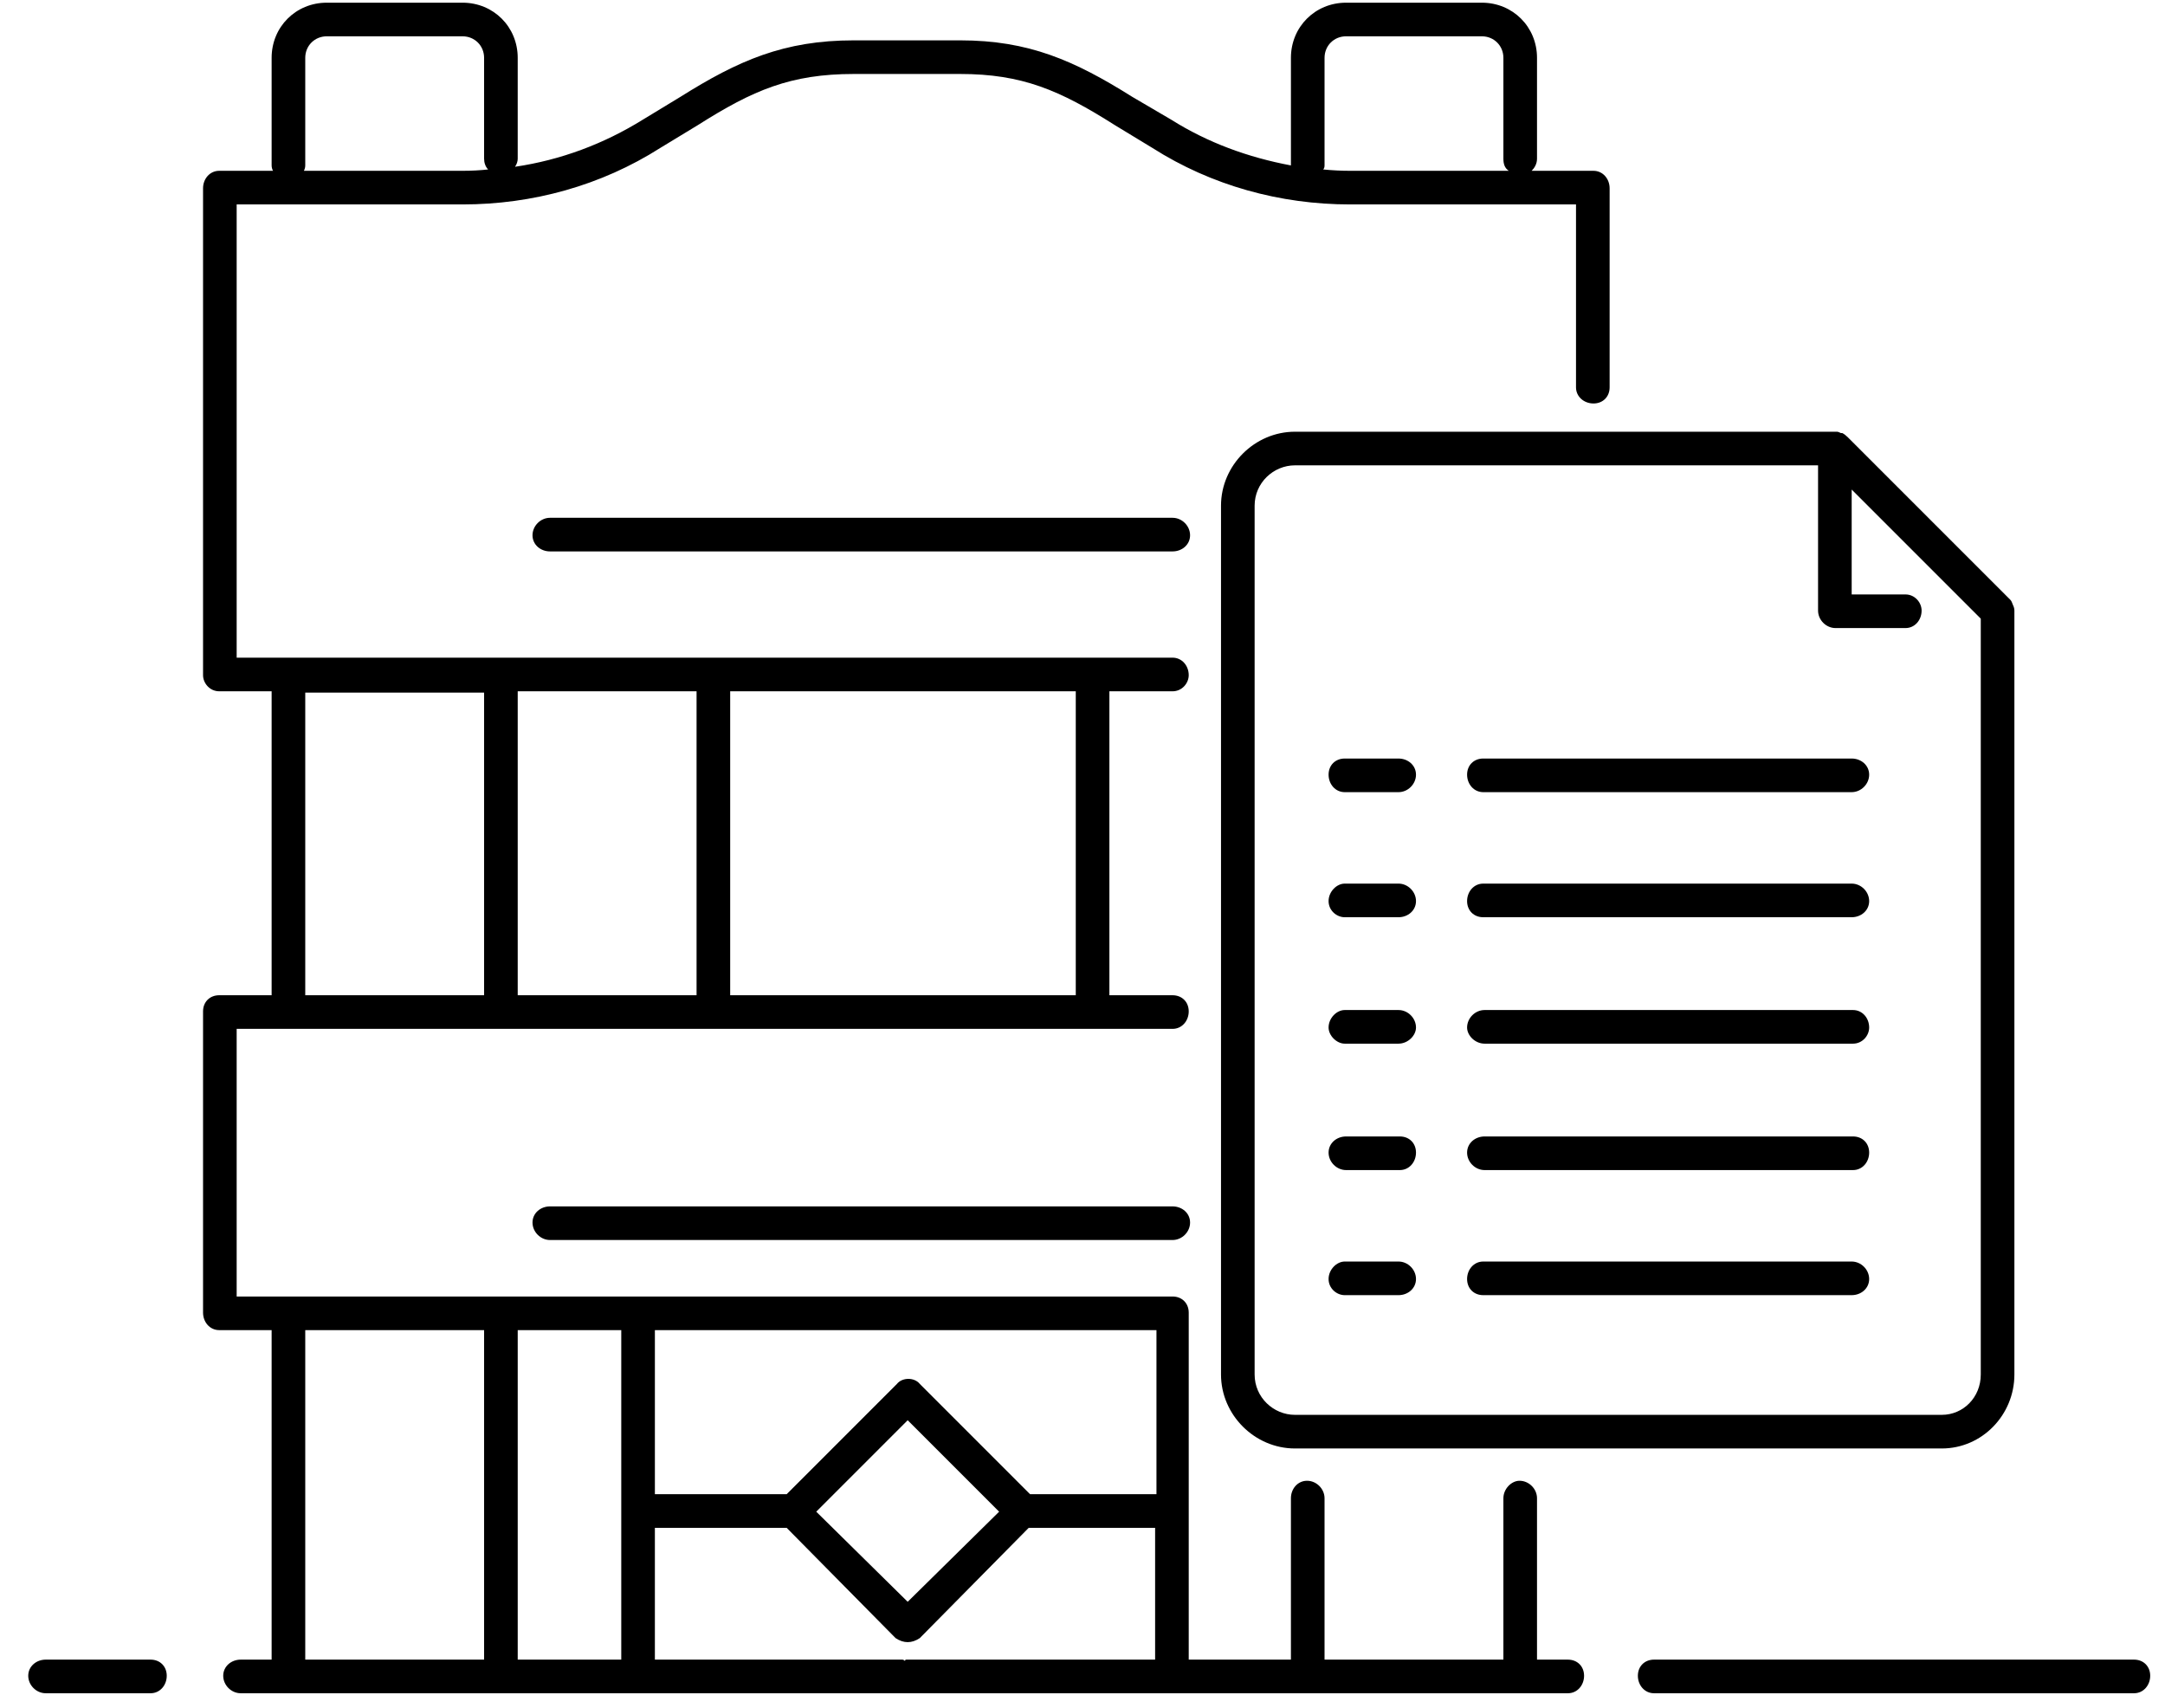 <svg version="1.2" xmlns="http://www.w3.org/2000/svg" viewBox="0 0 161 127" width="161" height="127">
	<title>ico-06-svg</title>
	<style>
		.s0 { fill: #000000 } 
	</style>
	<path fill-rule="evenodd" class="s0" d="m159.9 124.6c0 0.7-0.5 1.3-1.2 1.3h-35.7c-0.7 0-1.2-0.6-1.2-1.3 0-0.7 0.5-1.2 1.2-1.2h35.7c0.7 0 1.2 0.5 1.2 1.2zm-147.5 0c0 0.7-0.5 1.3-1.2 1.3h-7.8c-0.7 0-1.3-0.6-1.3-1.3 0-0.7 0.6-1.2 1.3-1.2h7.8c0.7 0 1.2 0.5 1.2 1.2zm105.4 0c0 0.7-0.5 1.3-1.2 1.3h-49.2q-0.1 0-0.1 0-0.1 0-0.2 0h-49.2c-0.7 0-1.3-0.6-1.3-1.3 0-0.7 0.6-1.2 1.3-1.2h2.3v-24.5h-3.9c-0.7 0-1.2-0.6-1.2-1.3v-22.4c0-0.7 0.5-1.2 1.2-1.2h3.9v-22.6h-3.9c-0.7 0-1.2-0.6-1.2-1.2v-36.2c0-0.7 0.5-1.3 1.2-1.3h4q-0.1-0.2-0.1-0.4v-8c0-2.3 1.8-4.1 4.1-4.1h10.1c2.3 0 4.1 1.8 4.1 4.1v7.5q0 0.3-0.2 0.6c3.4-0.5 6.6-1.7 9.5-3.5l2.8-1.7c4.3-2.7 7.7-4.2 12.9-4.2h7.9c5.1 0 8.5 1.5 12.8 4.2l2.9 1.7c2.7 1.7 5.7 2.8 8.9 3.4q0 0 0 0v-8c0-2.3 1.8-4.1 4.1-4.1h10.1c2.3 0 4.1 1.8 4.1 4.1v7.5c0 0.4-0.2 0.7-0.4 0.9h4.6c0.7 0 1.2 0.6 1.2 1.3v14.8c0 0.7-0.5 1.2-1.2 1.2-0.7 0-1.3-0.5-1.3-1.2v-13.6h-16.8c-5.2 0-10.3-1.4-14.7-4.2l-2.8-1.7c-4.1-2.6-6.9-3.8-11.5-3.8h-7.9c-4.7 0-7.5 1.2-11.6 3.8l-2.8 1.7c-4.4 2.8-9.5 4.2-14.7 4.2h-16.8v33.7h69.6c0.7 0 1.2 0.6 1.2 1.3 0 0.6-0.5 1.2-1.2 1.2h-4.7v22.6h4.7c0.7 0 1.2 0.5 1.2 1.2 0 0.7-0.5 1.3-1.2 1.3h-69.6v19.9h69.6c0.7 0 1.2 0.5 1.2 1.2v25.8h7.6v-12c0-0.7 0.5-1.3 1.2-1.3 0.7 0 1.3 0.6 1.3 1.3v12h13.3v-12c0-0.7 0.6-1.3 1.2-1.3 0.7 0 1.3 0.6 1.3 1.3v12h2.3c0.7 0 1.2 0.5 1.2 1.2zm-21.5-92.5h40.2q0 0 0.1 0 0.1 0 0.3 0.1 0.1 0 0.1 0 0.2 0.1 0.4 0.3l12.1 12.1q0.1 0.1 0.2 0.4 0.1 0.2 0.1 0.4v56.8c0 3-2.4 5.5-5.4 5.5h-48.1c-3 0-5.5-2.5-5.5-5.5v-64.6c0-3 2.5-5.5 5.5-5.5zm38.9 13.3v-10.8h-38.9c-1.6 0-3 1.3-3 3v64.6c0 1.7 1.4 3 3 3h48.1c1.6 0 2.9-1.3 2.9-3v-56.2l-9.6-9.6v7.8h4c0.7 0 1.2 0.6 1.2 1.2 0 0.7-0.5 1.3-1.2 1.3h-5.2c-0.7 0-1.3-0.6-1.3-1.3zm-29.9 31c0 0.6-0.6 1.2-1.3 1.2h-4c-0.6 0-1.2-0.6-1.2-1.2 0-0.7 0.6-1.3 1.2-1.3h4c0.7 0 1.3 0.6 1.3 1.3zm0 18.7c0 0.7-0.6 1.2-1.3 1.2h-4c-0.6 0-1.2-0.5-1.2-1.2 0-0.7 0.6-1.3 1.2-1.3h4c0.7 0 1.3 0.6 1.3 1.3zm0-28.1c0 0.7-0.6 1.2-1.3 1.2h-4c-0.6 0-1.2-0.5-1.2-1.2 0-0.7 0.6-1.3 1.2-1.3h4c0.7 0 1.3 0.6 1.3 1.3zm-6.9-54.4q1 0.1 2 0.1h11.8c-0.3-0.2-0.4-0.5-0.4-0.9v-7.5c0-0.9-0.7-1.6-1.6-1.6h-10.1c-0.9 0-1.6 0.7-1.6 1.6v8q0 0.2-0.1 0.3zm-75.8 0.1h11.8q1 0 1.9-0.1c-0.2-0.2-0.3-0.5-0.3-0.8v-7.5c0-0.9-0.7-1.6-1.6-1.6h-10.1c-0.9 0-1.6 0.7-1.6 1.6v8q0 0.2-0.1 0.4zm31.7 61.3h25.7v-22.6h-25.7zm-15.8 0h13.3v-22.6h-13.3zm-15.8 0h13.3v-22.5h-13.3zm13.3 24.9h-13.3v24.5h13.3zm10.2 0h-7.7v24.5h7.7zm39.7 14.7h-9.4l-8.1 8.2c-0.3 0.2-0.6 0.3-0.9 0.3-0.3 0-0.6-0.1-0.9-0.3l-8.1-8.2h-9.8v9.8h18.4q0.1 0 0.2 0.1 0-0.1 0.1-0.1h18.5zm-18.4 5.5l6.8-6.7-6.8-6.8-6.8 6.8zm18.5-20.2h-37.3v12.2h9.8l8.2-8.2c0.4-0.5 1.3-0.5 1.7 0l8.2 8.2h9.4zm53-13.2c0 0.7-0.5 1.3-1.2 1.3h-27.4c-0.7 0-1.3-0.6-1.3-1.3 0-0.7 0.6-1.2 1.3-1.2h27.4c0.7 0 1.2 0.5 1.2 1.2zm-33.7 0c0 0.7-0.5 1.3-1.2 1.3h-4c-0.7 0-1.3-0.6-1.3-1.3 0-0.7 0.6-1.2 1.3-1.2h4c0.7 0 1.2 0.5 1.2 1.2zm33.7-9.3c0 0.6-0.5 1.2-1.2 1.2h-27.4c-0.7 0-1.3-0.6-1.3-1.2 0-0.7 0.6-1.3 1.3-1.3h27.4c0.7 0 1.2 0.6 1.2 1.3zm-50.5 14.5c0 0.7-0.6 1.3-1.3 1.3h-46.3c-0.7 0-1.3-0.6-1.3-1.3 0-0.7 0.6-1.2 1.3-1.2h46.3c0.7 0 1.3 0.5 1.3 1.2zm-1.3-52.4c0.7 0 1.3 0.6 1.3 1.3 0 0.7-0.6 1.2-1.3 1.2h-46.3c-0.7 0-1.3-0.5-1.3-1.2 0-0.7 0.6-1.3 1.3-1.3zm18.1 19.1c0 0.7-0.6 1.3-1.3 1.3h-4c-0.7 0-1.2-0.6-1.2-1.3 0-0.7 0.5-1.2 1.2-1.2h4c0.7 0 1.3 0.5 1.3 1.2zm33.7 37.5c0 0.7-0.6 1.2-1.3 1.2h-27.4c-0.7 0-1.2-0.5-1.2-1.2 0-0.7 0.5-1.3 1.2-1.3h27.4c0.7 0 1.3 0.6 1.3 1.3zm0-28.1c0 0.7-0.6 1.2-1.3 1.2h-27.4c-0.7 0-1.2-0.5-1.2-1.2 0-0.7 0.5-1.3 1.2-1.3h27.4c0.7 0 1.3 0.6 1.3 1.3zm-28.7-10.6h27.4c0.7 0 1.3 0.5 1.3 1.2 0 0.7-0.6 1.3-1.3 1.3h-27.4c-0.7 0-1.2-0.6-1.2-1.3 0-0.7 0.5-1.2 1.2-1.2z"/>
</svg>
